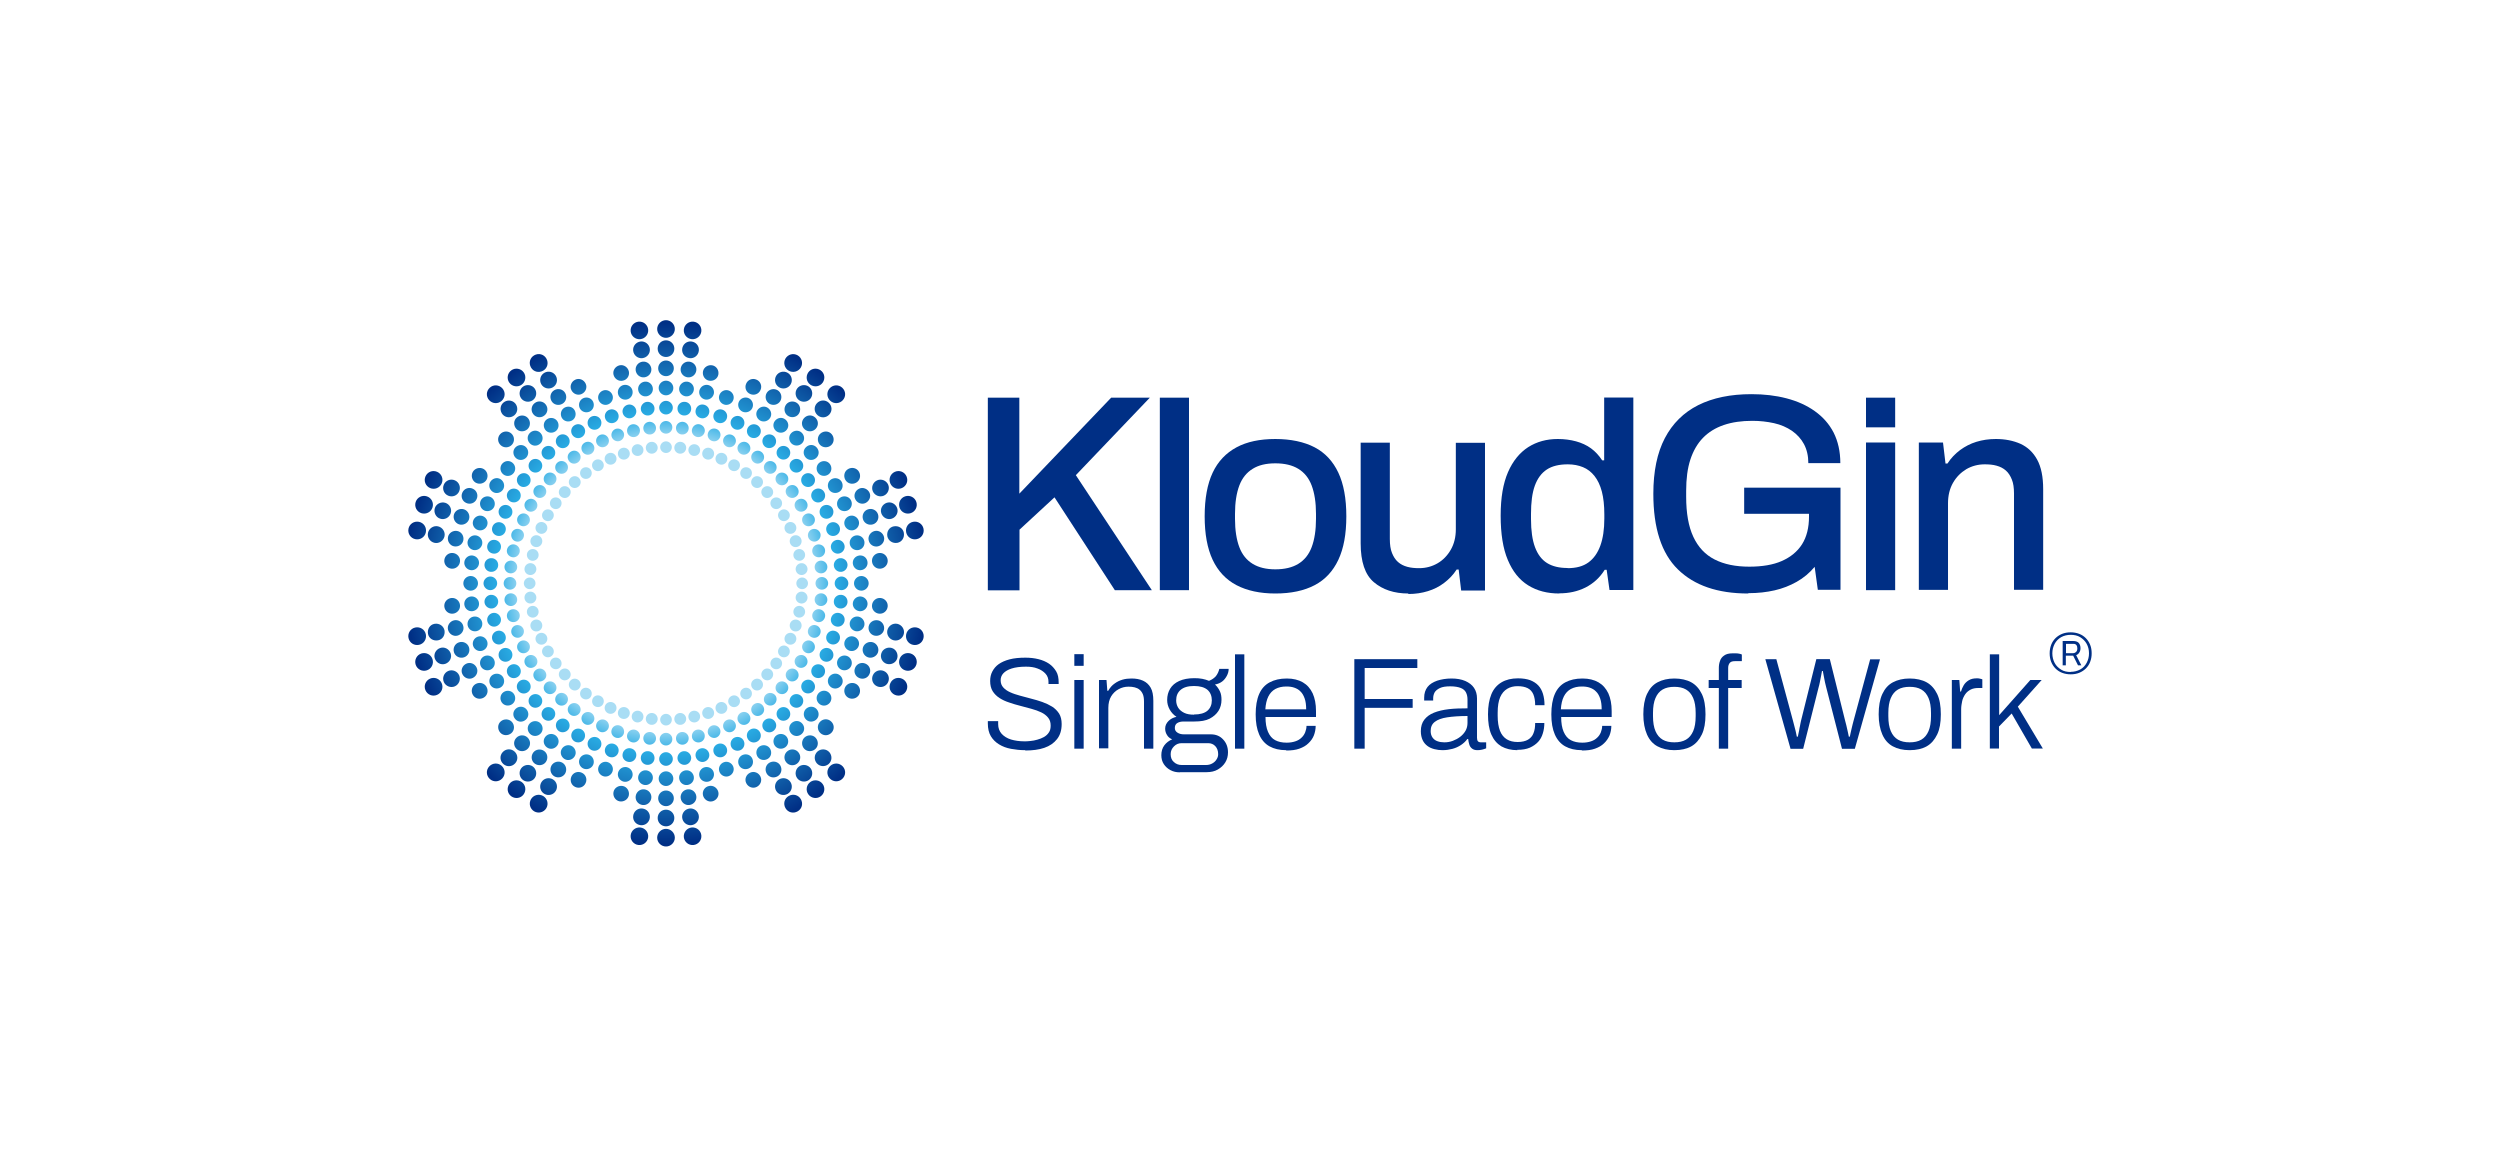 <?xml version="1.0" encoding="UTF-8"?>
<svg id="Layer_1" data-name="Layer 1" xmlns="http://www.w3.org/2000/svg" xmlns:xlink="http://www.w3.org/1999/xlink" viewBox="0 0 150 70">
<defs>
    <style>
      .cls-1 {
        fill: url(#radial-gradient);
      }

      .cls-2 {
        fill: #002f85;
      }
    </style>
    <radialGradient id="radial-gradient" cx="39.96" cy="-146.24" fx="39.96" fy="-146.24" r="15.63" gradientTransform="translate(0 181.24)" gradientUnits="userSpaceOnUse">
      <stop offset=".55" stop-color="#a9ddf4"/>
      <stop offset=".65" stop-color="#29abe3"/>
      <stop offset="1" stop-color="#002f85"/>
    </radialGradient>
  </defs>
  <path class="cls-1" d="M40.31,43.18c0,.2-.16.35-.35.35s-.35-.16-.35-.35.16-.35.35-.35.35.16.35.35ZM39.96,43.97c-.21,0-.38.17-.38.38s.17.38.38.38.38-.17.38-.38-.17-.38-.38-.38ZM39.96,45.13c-.23,0-.41.19-.41.41s.19.41.41.41.41-.19.41-.41-.19-.41-.41-.41ZM39.96,46.28c-.24,0-.44.2-.44.44s.2.44.44.44.44-.2.44-.44-.2-.44-.44-.44ZM39.96,47.43c-.26,0-.47.21-.47.47s.21.47.47.47.47-.21.47-.47-.21-.47-.47-.47ZM39.96,48.58c-.28,0-.5.22-.5.5s.22.5.5.5.5-.22.5-.5-.22-.5-.5-.5ZM39.96,49.73c-.29,0-.53.24-.53.53s.24.53.53.53.53-.24.53-.53-.24-.53-.53-.53ZM39.14,42.78c-.19-.02-.37.12-.39.32-.02.19.12.37.32.39.19.02.37-.12.39-.32.02-.19-.12-.37-.32-.39ZM39.02,43.92c-.21-.02-.4.13-.42.34-.02.21.13.4.34.42s.4-.13.42-.34c.02-.21-.13-.4-.34-.42ZM38.9,45.07c-.23-.02-.43.14-.45.37-.02.23.14.43.37.45s.43-.14.45-.37c.02-.23-.14-.43-.37-.45ZM38.78,46.22c-.24-.03-.46.15-.49.39s.15.46.39.49.46-.15.49-.39c.03-.24-.15-.46-.39-.49ZM38.66,47.36c-.26-.03-.49.16-.52.42-.03.26.16.49.42.52.26.03.49-.16.52-.42.03-.26-.16-.49-.42-.52ZM38.54,48.51c-.28-.03-.52.17-.55.45-.03.28.17.52.45.55s.52-.17.55-.45c.03-.28-.17-.52-.45-.55ZM38.42,49.65c-.29-.03-.55.18-.58.47s.18.55.47.58.55-.18.58-.47-.18-.55-.47-.58ZM38.33,42.65c-.19-.04-.38.08-.42.27s.08.38.27.42c.19.04.38-.08.42-.27.04-.19-.08-.38-.27-.42ZM38.09,43.78c-.21-.04-.41.09-.46.3s.09.41.3.46.41-.09.46-.3-.09-.41-.3-.46ZM37.85,44.9c-.22-.05-.44.09-.49.32s.09.44.32.49.44-.09.49-.32-.09-.44-.32-.49ZM37.61,46.03c-.24-.05-.47.1-.53.34-.05.24.1.47.34.53.24.05.47-.1.53-.34.05-.24-.1-.47-.34-.53ZM37.37,47.16c-.26-.05-.51.11-.56.36s.11.51.36.56.51-.11.56-.36-.11-.51-.36-.56ZM37.54,42.44c-.19-.06-.39.04-.45.23-.06.19.04.39.23.45.19.06.39-.04.45-.23s-.04-.39-.23-.45ZM37.18,43.53c-.2-.07-.42.05-.48.25-.07.2.05.42.25.48.2.07.42-.05.48-.25s-.05-.42-.25-.48ZM36.83,44.63c-.22-.07-.45.05-.52.27s.05.45.27.52.45-.05.52-.27-.05-.45-.27-.52ZM36.47,45.73c-.23-.08-.48.05-.56.28s.05.48.28.56.48-.05.56-.28-.05-.48-.28-.56ZM36.78,42.15c-.18-.08-.39,0-.47.18s0,.39.18.47.39,0,.47-.18,0-.39-.18-.47ZM36.31,43.2c-.19-.09-.42,0-.51.19-.09.19,0,.42.19.51.19.09.42,0,.51-.19s0-.42-.19-.51ZM35.84,44.25c-.21-.09-.45,0-.55.21-.09.21,0,.45.21.55.21.09.45,0,.55-.21.09-.21,0-.45-.21-.55ZM35.37,45.3c-.22-.1-.49,0-.59.22-.1.22,0,.49.22.59.22.1.49,0,.59-.22.1-.22,0-.49-.22-.59ZM34.9,46.36c-.24-.11-.52,0-.62.24s0,.52.24.62c.24.11.52,0,.62-.24.11-.24,0-.52-.24-.62ZM36.05,41.77c-.17-.1-.39-.04-.48.13s-.04.39.13.48.39.04.48-.13c.1-.17.04-.39-.13-.48ZM35.47,42.77c-.18-.11-.42-.04-.53.14-.11.18-.04.42.14.53.18.11.42.04.53-.14s.04-.42-.14-.53ZM34.9,43.77c-.2-.11-.45-.05-.57.15-.11.2-.05.45.15.57.2.11.45.05.57-.15.11-.2.05-.45-.15-.57ZM34.32,44.77c-.21-.12-.48-.05-.61.16s-.05.48.16.61.48.05.61-.16.05-.48-.16-.61ZM33.74,45.76c-.23-.13-.52-.05-.65.17-.13.23-.05.52.17.65.23.13.52.05.65-.17.13-.23.05-.52-.17-.65ZM33.17,46.76c-.24-.14-.55-.06-.69.18-.14.24-.06.55.18.69s.55.06.69-.18.06-.55-.18-.69ZM32.59,47.76c-.26-.15-.58-.06-.73.19-.15.26-.06.58.19.73.26.15.58.06.73-.19.15-.26.06-.58-.19-.73ZM35.36,41.33c-.16-.11-.38-.08-.49.08s-.08.38.08.49c.16.11.38.08.49-.08s.08-.38-.08-.49ZM34.68,42.26c-.17-.13-.41-.09-.54.08s-.09.41.08.54.41.09.54-.08.09-.41-.08-.54ZM34.01,43.19c-.18-.13-.44-.09-.58.09-.13.18-.09.44.09.58.18.13.44.09.58-.09.13-.18.09-.44-.09-.58ZM33.33,44.12c-.2-.14-.47-.1-.62.1s-.1.47.1.62.47.1.62-.1.1-.47-.1-.62ZM32.65,45.06c-.21-.15-.51-.11-.66.1-.15.21-.11.51.1.66s.51.11.66-.1c.15-.21.11-.51-.1-.66ZM31.97,45.99c-.22-.16-.54-.11-.7.11s-.11.54.11.7.54.11.7-.11.11-.54-.11-.7ZM31.3,46.92c-.24-.17-.57-.12-.74.12s-.12.57.12.74.57.12.74-.12c.17-.24.12-.57-.12-.74h0ZM34.72,40.81c-.15-.13-.37-.12-.5.03-.13.15-.12.37.03.5.15.13.37.12.5-.03.13-.15.12-.37-.03-.5ZM33.95,41.67c-.16-.14-.4-.13-.54.03-.14.16-.13.4.03.54s.4.13.54-.03c.14-.16.13-.4-.03-.54h0ZM33.18,42.53c-.17-.15-.43-.14-.58.03s-.14.43.03.58.43.14.58-.03.14-.43-.03-.58ZM32.41,43.38c-.18-.16-.46-.15-.63.03s-.15.46.03.63.46.15.63-.03.15-.46-.03-.63ZM31.64,44.24c-.19-.17-.49-.16-.67.04s-.16.49.04.67c.19.17.49.16.67-.04s.16-.49-.04-.67ZM30.87,45.09c-.21-.19-.52-.17-.71.04s-.17.52.04.71.52.17.71-.04c.19-.21.17-.52-.04-.71ZM30.1,45.95c-.22-.2-.55-.18-.75.04s-.18.55.04.75.55.18.75-.04.18-.55-.04-.75ZM34.15,40.23c-.13-.15-.35-.16-.5-.03s-.16.35-.03.5.35.16.5.03c.15-.13.16-.35.03-.5ZM33.29,41.01c-.14-.16-.39-.17-.54-.03-.16.14-.17.39-.03.54.14.16.39.17.54.03.16-.14.17-.39.03-.54ZM32.43,41.78c-.15-.17-.41-.18-.58-.03-.17.15-.18.41-.03.58.15.17.41.18.58.03.17-.15.18-.41.03-.58ZM31.58,42.55c-.16-.18-.44-.2-.63-.03s-.2.44-.03.63.44.2.63.03.2-.44.03-.63ZM30.72,43.32c-.17-.19-.47-.21-.67-.04s-.21.47-.04.67.47.21.67.04.21-.47.04-.67ZM33.63,39.6c-.11-.16-.34-.19-.49-.08s-.19.34-.08.49.34.19.49.08c.16-.11.19-.34.08-.49ZM32.7,40.27c-.13-.17-.36-.21-.54-.08s-.21.36-.08.54.36.21.54.08.21-.36.08-.54ZM31.76,40.95c-.13-.18-.39-.23-.58-.09-.18.13-.23.39-.09.58.13.18.39.23.58.09.18-.13.23-.39.09-.58ZM30.83,41.63c-.14-.2-.42-.24-.62-.1-.2.14-.24.42-.1.62.14.2.42.24.62.1.2-.14.24-.42.1-.62h0ZM33.18,38.91c-.1-.17-.31-.23-.48-.13-.17.1-.23.31-.13.48.1.17.31.23.48.13.17-.1.23-.31.13-.48ZM32.19,39.49c-.11-.18-.34-.25-.53-.14s-.25.34-.14.53.34.25.53.14.25-.34.14-.53ZM31.19,40.06c-.11-.2-.37-.27-.57-.15-.2.11-.27.37-.15.57.11.2.37.27.57.15.2-.11.27-.37.15-.57ZM30.19,40.64c-.12-.21-.39-.28-.61-.16-.21.12-.28.39-.16.61.12.21.39.28.61.16.21-.12.28-.39.16-.61ZM29.19,41.21c-.13-.23-.42-.3-.65-.17-.23.13-.3.42-.17.65.13.23.42.3.65.17.23-.13.3-.42.17-.65h0ZM32.81,38.18c-.08-.18-.29-.26-.47-.18s-.26.29-.18.47c.08.18.29.26.47.18s.26-.29.18-.47ZM31.76,38.65c-.09-.19-.31-.28-.51-.19-.19.09-.28.31-.19.51.09.19.31.28.51.19.19-.09.28-.31.19-.51ZM30.71,39.12c-.09-.21-.34-.3-.55-.21-.21.09-.3.34-.21.55s.34.3.55.21.3-.34.21-.55ZM29.65,39.59c-.1-.22-.36-.32-.59-.22-.22.1-.32.36-.22.59.1.22.36.32.59.22.22-.1.32-.36.22-.59ZM28.6,40.06c-.11-.24-.39-.35-.62-.24-.24.11-.35.39-.24.62.11.24.39.35.62.24.24-.11.35-.39.24-.62ZM27.55,40.52c-.11-.25-.41-.37-.66-.26-.25.11-.37.41-.26.66.11.25.41.37.66.26.25-.11.37-.41.26-.66ZM26.5,40.99c-.12-.27-.43-.39-.7-.27-.27.12-.39.43-.27.7s.43.39.7.27c.27-.12.39-.43.27-.7h0ZM32.52,37.42c-.06-.19-.26-.29-.45-.23s-.29.26-.23.45.26.29.45.23.29-.26.23-.45ZM31.42,37.77c-.07-.2-.28-.31-.48-.25s-.31.28-.25.48c.07.2.28.31.48.25.2-.07.31-.28.25-.48ZM30.33,38.13c-.07-.22-.3-.34-.52-.27s-.34.3-.27.52.3.34.52.27.34-.3.27-.52ZM29.23,38.48c-.08-.23-.33-.36-.56-.28s-.36.33-.28.56.33.36.56.28.36-.33.28-.56ZM28.14,38.84c-.08-.25-.35-.38-.6-.3s-.38.35-.3.6.35.38.6.3.38-.35.3-.6ZM27.04,39.2c-.09-.26-.37-.41-.63-.32s-.41.37-.32.63.37.41.63.32c.26-.09.41-.37.32-.63ZM25.95,39.55c-.09-.28-.39-.43-.67-.34-.28.09-.43.39-.34.67.09.28.39.43.67.34s.43-.39.34-.67ZM32.31,36.63c-.04-.19-.23-.31-.42-.27s-.31.23-.27.42.23.31.42.27.31-.23.27-.42ZM31.18,36.86c-.04-.21-.25-.34-.46-.3s-.34.25-.3.46.25.34.46.3.34-.25.3-.46ZM30.05,37.1c-.05-.22-.27-.37-.49-.32s-.37.27-.32.49.27.37.49.32c.22-.05.37-.27.32-.49ZM28.93,37.34c-.05-.24-.29-.39-.53-.34-.24.05-.39.29-.34.53.05.24.29.39.53.34.24-.05.39-.29.34-.53ZM27.8,37.58c-.05-.26-.31-.42-.56-.36s-.42.31-.36.56.31.42.56.36.42-.31.36-.56ZM26.67,37.82c-.06-.27-.32-.44-.6-.39s-.44.32-.39.6.32.44.6.39.44-.32.39-.6ZM25.55,38.06c-.06-.29-.34-.47-.63-.41s-.47.34-.41.63.34.47.63.41c.29-.06.47-.34.41-.63ZM32.18,35.82c-.02-.19-.19-.34-.39-.32s-.34.19-.32.39c.02.19.19.34.39.32.19-.02.34-.19.32-.39ZM31.03,35.94c-.02-.21-.21-.36-.42-.34-.21.02-.36.21-.34.42.02.21.21.36.42.34.21-.02.36-.21.34-.42ZM29.89,36.06c-.02-.23-.23-.39-.45-.37s-.39.23-.37.45.23.39.45.37.39-.23.37-.45ZM28.74,36.18c-.03-.24-.24-.42-.49-.39-.24.03-.42.24-.39.49.03.24.24.42.49.39.24-.03.42-.24.39-.49ZM27.6,36.3c-.03-.26-.26-.45-.52-.42s-.45.26-.42.52.26.45.52.42.45-.26.42-.52ZM32.13,35c0-.2-.16-.35-.35-.35s-.35.16-.35.35.16.35.35.35.35-.16.35-.35ZM30.98,35c0-.21-.17-.38-.38-.38s-.38.17-.38.38.17.38.38.38.38-.17.38-.38ZM29.83,35c0-.23-.19-.41-.41-.41s-.41.19-.41.41.19.41.41.41.41-.19.41-.41ZM28.68,35c0-.24-.2-.44-.44-.44s-.44.2-.44.44.2.44.44.44.44-.2.44-.44ZM32.18,34.18c.02-.19-.12-.37-.32-.39-.19-.02-.37.12-.39.32s.12.37.32.39c.19.02.37-.12.39-.32ZM31.03,34.06c.02-.21-.13-.4-.34-.42-.21-.02-.4.13-.42.34-.02.21.13.4.34.42.21.02.4-.13.42-.34ZM29.89,33.94c.02-.23-.14-.43-.37-.45-.23-.02-.43.14-.45.37-.02.23.14.43.37.45.23.02.43-.14.45-.37ZM28.74,33.82c.03-.24-.15-.46-.39-.49-.24-.03-.46.15-.49.39-.03.24.15.46.39.49.24.03.46-.15.49-.39ZM27.6,33.7c.03-.26-.16-.49-.42-.52s-.49.16-.52.42c-.03.26.16.49.42.52.26.03.49-.16.52-.42ZM32.31,33.37c.04-.19-.08-.38-.27-.42-.19-.04-.38.08-.42.27-.04.19.08.38.27.42s.38-.08.42-.27ZM31.18,33.13c.04-.21-.09-.41-.3-.46s-.41.09-.46.3.09.41.3.46.41-.09.46-.3ZM30.05,32.89c.05-.22-.09-.44-.32-.49s-.44.09-.49.32.09.44.32.49.44-.09.49-.32ZM28.93,32.66c.05-.24-.1-.47-.34-.53-.24-.05-.47.1-.53.34-.05.24.1.47.34.53.24.05.47-.1.53-.34ZM27.8,32.42c.05-.26-.11-.51-.36-.56s-.51.11-.56.36.11.51.36.56c.26.05.51-.11.56-.36ZM26.67,32.18c.06-.27-.12-.54-.39-.6-.27-.06-.54.12-.6.39-.06.27.12.54.39.6.27.06.54-.12.6-.39ZM25.55,31.94c.06-.29-.12-.57-.41-.63-.29-.06-.57.12-.63.41-.06.29.12.57.41.63.29.06.57-.12.63-.41ZM32.52,32.58c.06-.19-.04-.39-.23-.45-.19-.06-.39.04-.45.23-.06.19.04.39.23.45.19.06.39-.04.45-.23ZM31.42,32.23c.07-.2-.05-.42-.25-.48-.2-.07-.42.05-.48.25s.05.42.25.48c.2.07.42-.05.48-.25ZM30.33,31.87c.07-.22-.05-.45-.27-.52s-.45.05-.52.27.05.45.27.52.45-.05.52-.27ZM29.23,31.52c.08-.23-.05-.48-.28-.56s-.48.05-.56.28.05.48.28.56c.23.08.48-.05.56-.28ZM28.14,31.16c.08-.25-.06-.52-.3-.6-.25-.08-.52.06-.6.3-.08.25.06.52.3.6.25.08.52-.06.6-.3ZM27.04,30.8c.09-.26-.06-.55-.32-.63s-.55.06-.63.32.06.55.32.63c.26.09.55-.06.63-.32ZM25.95,30.45c.09-.28-.06-.58-.34-.67-.28-.09-.58.06-.67.34-.09.28.06.58.34.67.28.09.58-.06.67-.34ZM32.81,31.82c.08-.18,0-.39-.18-.47s-.39,0-.47.18,0,.39.18.47.39,0,.47-.18ZM31.76,31.35c.09-.19,0-.42-.19-.51-.19-.09-.42,0-.51.19s0,.42.19.51c.19.09.42,0,.51-.19ZM30.71,30.88c.09-.21,0-.45-.21-.55-.21-.09-.45,0-.55.21-.09.21,0,.45.21.55.21.09.45,0,.55-.21ZM29.65,30.41c.1-.22,0-.49-.22-.59-.22-.1-.49,0-.59.22-.1.22,0,.49.22.59.22.1.49,0,.59-.22ZM28.6,29.94c.11-.24,0-.52-.24-.62-.24-.11-.52,0-.62.24-.11.24,0,.52.24.62.24.11.52,0,.62-.24ZM27.55,29.48c.11-.25,0-.55-.26-.66-.25-.11-.55,0-.66.26-.11.25,0,.55.26.66.25.11.55,0,.66-.26ZM26.5,29.01c.12-.27,0-.58-.27-.7s-.58,0-.7.27c-.12.27,0,.58.27.7.27.12.58,0,.7-.27ZM33.18,31.09c.1-.17.04-.39-.13-.48-.17-.1-.39-.04-.48.13-.1.17-.04.39.13.48.17.1.39.04.48-.13ZM32.19,30.51c.11-.18.04-.42-.14-.53s-.42-.04-.53.14c-.11.18-.04.42.14.53.18.11.42.04.53-.14ZM31.19,29.94c.11-.2.05-.45-.15-.57-.2-.11-.45-.05-.57.15s-.05.45.15.57c.2.11.45.05.57-.15ZM30.19,29.36c.12-.21.05-.48-.16-.61s-.48-.05-.61.16-.05.48.16.61.48.05.61-.16ZM29.19,28.79c.13-.23.05-.52-.17-.65-.23-.13-.52-.05-.65.17-.13.23-.05.52.17.65.23.13.52.05.65-.17ZM33.63,30.4c.11-.16.08-.38-.08-.49-.16-.11-.38-.08-.49.08-.11.16-.08.38.08.49.16.11.38.08.49-.08ZM32.7,29.72c.13-.17.09-.41-.08-.54s-.41-.09-.54.08-.09.41.08.54.41.09.54-.08ZM31.76,29.05c.13-.18.09-.44-.09-.58s-.44-.09-.58.09c-.13.18-.09.44.09.58s.44.09.58-.09ZM30.83,28.37c.14-.2.1-.47-.1-.62s-.47-.1-.62.1c-.14.2-.1.47.1.62s.47.1.62-.1ZM34.15,29.76c.13-.15.12-.37-.03-.5s-.37-.12-.5.03-.12.37.03.5.37.12.5-.03ZM33.29,28.99c.14-.16.13-.4-.03-.54s-.4-.13-.54.03c-.14.16-.13.4.03.54.16.14.4.13.54-.03ZM32.43,28.22c.15-.17.14-.43-.03-.58s-.43-.14-.58.03c-.15.17-.14.43.03.58s.43.14.58-.03ZM31.58,27.45c.16-.18.15-.46-.03-.63s-.46-.15-.63.03-.15.46.03.63.46.15.63-.03ZM30.72,26.68c.17-.19.16-.49-.04-.67-.19-.17-.49-.16-.67.04s-.16.49.04.67c.19.17.49.16.67-.04ZM34.72,29.19c.15-.13.16-.35.03-.5s-.35-.16-.5-.03-.16.35-.03.5c.13.15.35.16.5.03ZM33.95,28.33c.16-.14.17-.39.03-.54-.14-.16-.39-.17-.54-.03-.16.14-.17.39-.03.54.14.16.39.17.54.03ZM33.18,27.47c.17-.15.18-.41.03-.58-.15-.17-.41-.18-.58-.03-.17.15-.18.41-.03.58.15.17.41.18.58.03ZM32.41,26.62c.18-.16.2-.44.03-.63s-.44-.2-.63-.03-.2.44-.03.63.44.2.63.03ZM31.64,25.76c.19-.17.21-.47.04-.67s-.47-.21-.67-.04-.21.47-.04.67.47.21.67.04ZM30.87,24.91c.21-.19.22-.5.04-.71-.19-.21-.5-.22-.71-.04s-.22.5-.04.71c.19.21.5.22.71.04h0ZM30.1,24.05c.22-.2.24-.53.04-.75-.2-.22-.53-.24-.75-.04-.22.2-.24.53-.04.75.2.22.53.24.75.04ZM35.36,28.67c.16-.11.19-.34.08-.49-.11-.16-.34-.19-.49-.08-.16.11-.19.34-.08.49.11.16.34.19.49.08ZM34.68,27.74c.17-.13.21-.36.08-.54s-.36-.21-.54-.08-.21.36-.08.54.36.21.54.08ZM34.01,26.81c.18-.13.23-.39.09-.58-.13-.18-.39-.23-.58-.09-.18.13-.23.39-.09.58.13.18.39.23.58.09ZM33.33,25.88c.2-.14.24-.42.1-.62-.14-.2-.42-.24-.62-.1-.2.14-.24.42-.1.62.14.2.42.24.62.1ZM32.65,24.94c.21-.15.26-.45.1-.66-.15-.21-.45-.26-.66-.1-.21.15-.26.45-.1.66.15.21.45.26.66.1ZM31.97,24.01c.22-.16.27-.48.11-.7s-.48-.27-.7-.11c-.22.16-.27.48-.11.7s.48.27.7.11ZM31.3,23.08c.24-.17.29-.51.12-.74-.17-.24-.51-.29-.74-.12-.24.17-.29.51-.12.74.17.24.51.29.74.12ZM36.05,28.22c.17-.1.23-.31.13-.48-.1-.17-.31-.23-.48-.13-.17.1-.23.31-.13.48.1.17.31.23.48.13ZM35.47,27.23c.18-.11.25-.34.14-.53s-.34-.25-.53-.14-.25.34-.14.53.34.25.53.14ZM34.9,26.23c.2-.11.27-.37.15-.57s-.37-.27-.57-.15c-.2.11-.27.37-.15.57s.37.27.57.15ZM34.32,25.23c.21-.12.28-.39.16-.61s-.39-.28-.61-.16c-.21.12-.28.39-.16.61.12.21.39.28.61.16ZM33.74,24.23c.23-.13.3-.42.17-.65-.13-.23-.42-.3-.65-.17-.23.13-.3.42-.17.65.13.23.42.3.65.17ZM33.17,23.24c.24-.14.32-.45.18-.69-.14-.24-.45-.32-.69-.18-.24.14-.32.45-.18.69.14.24.45.32.69.18ZM32.59,22.24c.26-.15.34-.47.19-.73s-.47-.34-.73-.19c-.26.15-.34.47-.19.73.15.26.47.34.73.19ZM36.78,27.85c.18-.08.26-.29.18-.47-.08-.18-.29-.26-.47-.18-.18.08-.26.29-.18.47.08.18.29.26.47.18ZM36.31,26.8c.19-.09.28-.31.19-.51-.09-.19-.31-.28-.51-.19-.19.09-.28.31-.19.51.09.19.31.28.51.19ZM35.84,25.75c.21-.09.3-.34.21-.55s-.34-.3-.55-.21c-.21.09-.3.34-.21.55.09.21.34.3.55.21ZM35.37,24.7c.22-.1.32-.36.22-.59-.1-.22-.36-.32-.59-.22-.22.1-.32.36-.22.59.1.22.36.32.59.22ZM34.9,23.64c.24-.11.35-.39.24-.62-.11-.24-.39-.35-.62-.24-.24.11-.35.39-.24.62.11.24.39.35.62.24ZM37.54,27.56c.19-.06.29-.26.23-.45s-.26-.29-.45-.23-.29.26-.23.45.26.29.45.23ZM37.18,26.46c.2-.07.31-.28.25-.48-.07-.2-.28-.31-.48-.25-.2.07-.31.28-.25.48.07.2.28.31.48.25ZM36.83,25.37c.22-.07.34-.3.27-.52-.07-.22-.3-.34-.52-.27s-.34.3-.27.52c.07.22.3.34.52.27ZM36.47,24.27c.23-.08.36-.33.28-.56s-.33-.36-.56-.28-.36.33-.28.56.33.36.56.28ZM38.33,27.35c.19-.04.31-.23.27-.42s-.23-.31-.42-.27c-.19.04-.31.23-.27.42.04.19.23.31.42.27ZM38.09,26.22c.21-.04.34-.25.3-.46s-.25-.34-.46-.3-.34.25-.3.46.25.34.46.3ZM37.85,25.09c.22-.05.37-.27.32-.49-.05-.22-.27-.37-.49-.32s-.37.27-.32.49c.05.22.27.37.49.32ZM37.61,23.97c.24-.05.39-.29.34-.53-.05-.24-.29-.39-.53-.34-.24.05-.39.29-.34.53.05.24.29.39.53.34ZM37.37,22.84c.26-.05.42-.31.36-.56s-.31-.42-.56-.36-.42.31-.36.56.31.42.56.36ZM39.14,27.22c.19-.02.34-.19.32-.39-.02-.19-.19-.34-.39-.32-.19.02-.34.19-.32.39.02.19.19.34.39.32ZM39.02,26.07c.21-.02.36-.21.34-.42s-.21-.36-.42-.34c-.21.02-.36.21-.34.42.02.21.21.36.42.34h0ZM38.9,24.93c.23-.02.39-.23.37-.45s-.23-.39-.45-.37-.39.23-.37.45.23.39.45.37ZM38.78,23.78c.24-.03.42-.24.39-.49-.03-.24-.24-.42-.49-.39-.24.03-.42.24-.39.49.03.24.24.42.49.39ZM38.66,22.64c.26-.03.45-.26.42-.52s-.26-.45-.52-.42-.45.26-.42.52c.03.26.26.45.52.42ZM38.54,21.49c.28-.03.48-.28.45-.55-.03-.28-.28-.48-.55-.45-.28.03-.48.28-.45.55.03.28.28.48.55.45ZM38.42,20.35c.29-.03.5-.29.47-.58s-.29-.5-.58-.47-.5.29-.47.58c.03.29.29.5.58.47ZM39.96,27.18c.2,0,.35-.16.35-.35s-.16-.35-.35-.35-.35.16-.35.35.16.35.35.35ZM39.96,26.02c.21,0,.38-.17.38-.38s-.17-.38-.38-.38-.38.17-.38.38.17.38.38.38ZM39.96,24.87c.23,0,.41-.19.41-.41s-.19-.41-.41-.41-.41.19-.41.41.19.41.41.41ZM39.96,23.72c.24,0,.44-.2.44-.44s-.2-.44-.44-.44-.44.2-.44.44.2.44.44.44ZM39.96,22.57c.26,0,.47-.21.47-.47s-.21-.47-.47-.47-.47.21-.47.47.21.47.47.47ZM39.96,21.42c.28,0,.5-.22.5-.5s-.22-.5-.5-.5-.5.22-.5.5.22.5.5.5ZM39.96,20.27c.29,0,.53-.24.53-.53s-.24-.53-.53-.53-.53.24-.53.53.24.53.53.53ZM40.78,27.22c.19.02.37-.12.39-.32.02-.19-.12-.37-.32-.39-.19-.02-.37.12-.39.32-.02.19.12.37.32.39ZM40.9,26.07c.21.02.4-.13.42-.34.02-.21-.13-.4-.34-.42-.21-.02-.4.13-.42.34-.02.21.13.4.34.42ZM41.02,24.93c.23.02.43-.14.45-.37s-.14-.43-.37-.45-.43.14-.45.37.14.43.37.45h0ZM41.14,23.78c.24.03.46-.15.49-.39.03-.24-.15-.46-.39-.49-.24-.03-.46.15-.49.39s.15.46.39.49ZM41.26,22.64c.26.03.49-.16.52-.42.03-.26-.16-.49-.42-.52s-.49.16-.52.42c-.03.26.16.49.42.52ZM41.38,21.49c.28.03.52-.17.55-.45.03-.28-.17-.52-.45-.55-.28-.03-.52.17-.55.45-.03.28.17.52.45.55ZM41.5,20.35c.29.03.55-.18.58-.47s-.18-.55-.47-.58-.55.18-.58.47.18.55.47.58ZM41.58,27.35c.19.04.38-.08.42-.27s-.08-.38-.27-.42c-.19-.04-.38.08-.42.27-.04.19.08.38.27.42ZM41.82,26.22c.21.04.41-.09.46-.3s-.09-.41-.3-.46-.41.09-.46.3.09.41.3.46ZM42.06,25.09c.22.05.44-.09.49-.32s-.09-.44-.32-.49-.44.09-.49.32.09.44.32.49ZM42.3,23.97c.24.05.47-.1.53-.34.05-.24-.1-.47-.34-.53-.24-.05-.47.1-.53.34-.05.24.1.47.34.53ZM42.54,22.84c.26.05.51-.11.56-.36.05-.26-.11-.51-.36-.56s-.51.11-.56.36c-.05.26.11.51.36.56ZM42.38,27.56c.19.06.39-.04.45-.23.06-.19-.04-.39-.23-.45-.19-.06-.39.04-.45.23-.06.19.04.39.23.45ZM42.73,26.46c.2.07.42-.05.48-.25.07-.2-.05-.42-.25-.48-.2-.07-.42.05-.48.25-.07.2.05.42.25.48ZM43.09,25.37c.22.07.45-.05.52-.27s-.05-.45-.27-.52-.45.05-.52.27.05.45.27.52ZM43.44,24.27c.23.08.48-.05.56-.28.08-.23-.05-.48-.28-.56s-.48.05-.56.28c-.08.23.05.48.28.56ZM43.14,27.85c.18.08.39,0,.47-.18s0-.39-.18-.47-.39,0-.47.18,0,.39.18.47ZM43.61,26.8c.19.09.42,0,.51-.19.09-.19,0-.42-.19-.51-.19-.09-.42,0-.51.19-.09.19,0,.42.19.51ZM44.08,25.75c.21.09.45,0,.55-.21.09-.21,0-.45-.21-.55-.21-.09-.45,0-.55.21-.09.21,0,.45.21.55ZM44.55,24.7c.22.1.49,0,.59-.22.1-.22,0-.49-.22-.59-.22-.1-.49,0-.59.22-.1.22,0,.49.22.59ZM45.01,23.64c.24.11.52,0,.62-.24.11-.24,0-.52-.24-.62-.24-.11-.52,0-.62.24-.11.24,0,.52.24.62ZM43.87,28.22c.17.1.39.04.48-.13.1-.17.04-.39-.13-.48-.17-.1-.39-.04-.48.13-.1.17-.04.39.13.48ZM44.44,27.23c.18.11.42.04.53-.14.11-.18.04-.42-.14-.53-.18-.11-.42-.04-.53.14-.11.18-.04.42.14.53ZM45.02,26.23c.2.11.45.05.57-.15s.05-.45-.15-.57c-.2-.11-.45-.05-.57.15-.11.2-.05.45.15.57ZM45.6,25.23c.21.12.48.05.61-.16s.05-.48-.16-.61-.48-.05-.61.16-.05.48.16.61ZM46.17,24.23c.23.13.52.05.65-.17.13-.23.05-.52-.17-.65-.23-.13-.52-.05-.65.17-.13.23-.05.52.17.65ZM46.75,23.24c.24.14.55.06.69-.18.14-.24.06-.55-.18-.69-.24-.14-.55-.06-.69.18-.14.24-.06.55.18.69h0ZM47.32,22.24c.26.15.58.06.73-.19.15-.26.06-.58-.19-.73-.26-.15-.58-.06-.73.19-.15.26-.06.58.19.73ZM44.56,28.67c.16.11.38.08.49-.08.11-.16.08-.38-.08-.49-.16-.11-.38-.08-.49.08-.11.16-.08.38.08.49ZM45.23,27.74c.17.13.41.09.54-.08s.09-.41-.08-.54-.41-.09-.54.08c-.13.17-.09.41.08.54ZM45.91,26.81c.18.13.44.09.58-.09.13-.18.09-.44-.09-.58-.18-.13-.44-.09-.58.09-.13.18-.09.44.09.58ZM46.59,25.88c.2.14.47.1.62-.1s.1-.47-.1-.62-.47-.1-.62.1-.1.47.1.62ZM47.26,24.94c.21.15.51.11.66-.1.15-.21.11-.51-.1-.66-.21-.15-.51-.11-.66.1-.15.21-.11.51.1.66ZM47.94,24.01c.22.16.54.11.7-.11s.11-.54-.11-.7-.54-.11-.7.11-.11.54.11.7ZM48.62,23.08c.24.17.57.12.74-.12.17-.24.12-.57-.12-.74s-.57-.12-.74.12c-.17.24-.12.57.12.74ZM45.19,29.19c.15.13.37.12.5-.03.13-.15.12-.37-.03-.5-.15-.13-.37-.12-.5.03-.13.15-.12.37.03.5ZM45.96,28.33c.16.14.4.13.54-.03.14-.16.13-.4-.03-.54-.16-.14-.4-.13-.54.03-.14.16-.13.4.03.54ZM46.73,27.47c.17.15.43.14.58-.03.15-.17.14-.43-.03-.58s-.43-.14-.58.03-.14.43.03.58ZM47.5,26.62c.18.16.46.15.63-.03s.15-.46-.03-.63-.46-.15-.63.03-.15.46.03.63ZM48.28,25.76c.19.17.49.16.67-.04s.16-.49-.04-.67-.49-.16-.67.04-.16.49.04.67ZM49.05,24.91c.21.19.52.17.71-.04s.17-.52-.04-.71-.52-.17-.71.04-.17.52.04.71ZM49.82,24.05c.22.2.55.18.75-.04s.18-.55-.04-.75-.55-.18-.75.04c-.2.22-.18.55.04.75ZM45.77,29.76c.13.15.35.16.5.03.15-.13.16-.35.03-.5-.13-.15-.35-.16-.5-.03s-.16.35-.03.5ZM46.63,28.99c.14.16.39.17.54.03.16-.14.17-.39.03-.54s-.39-.17-.54-.03c-.16.14-.17.39-.03.54h0ZM47.48,28.22c.15.17.41.18.58.03.17-.15.18-.41.03-.58-.15-.17-.41-.18-.58-.03-.17.15-.18.41-.03.58ZM48.34,27.45c.16.18.44.2.63.03s.2-.44.03-.63-.44-.2-.63-.03-.2.44-.03.63ZM49.19,26.68c.17.19.47.21.67.04s.21-.47.04-.67-.47-.21-.67-.04-.21.47-.04.67ZM46.29,30.4c.11.16.34.19.49.08.16-.11.19-.34.08-.49-.11-.16-.34-.19-.49-.08-.16.11-.19.34-.08.49ZM47.22,29.72c.13.17.36.21.54.08s.21-.36.08-.54-.36-.21-.54-.08-.21.36-.08.54ZM48.15,29.05c.13.18.39.23.58.09.18-.13.23-.39.09-.58-.13-.18-.39-.23-.58-.09-.18.13-.23.39-.09.58ZM49.08,28.37c.14.2.42.24.62.1.2-.14.24-.42.1-.62-.14-.2-.42-.24-.62-.1-.2.14-.24.42-.1.62ZM46.73,31.09c.1.17.31.23.48.13.17-.1.23-.31.13-.48-.1-.17-.31-.23-.48-.13s-.23.31-.13.48ZM47.73,30.51c.11.18.34.25.53.14s.25-.34.14-.53-.34-.25-.53-.14-.25.34-.14.53ZM48.73,29.94c.11.2.37.27.57.15.2-.11.27-.37.15-.57-.11-.2-.37-.27-.57-.15-.2.11-.27.37-.15.57ZM49.73,29.36c.12.21.39.28.61.16.21-.12.28-.39.16-.61-.12-.21-.39-.28-.61-.16-.21.12-.28.39-.16.61ZM50.72,28.79c.13.23.42.3.65.17.23-.13.3-.42.17-.65-.13-.23-.42-.3-.65-.17-.23.13-.3.42-.17.65ZM47.1,31.82c.08.18.29.26.47.18.18-.08.26-.29.18-.47s-.29-.26-.47-.18-.26.29-.18.47ZM48.16,31.35c.09.19.31.28.51.19.19-.09.28-.31.19-.51-.09-.19-.31-.28-.51-.19-.19.09-.28.31-.19.51ZM49.21,30.88c.09.21.34.3.55.21.21-.09.3-.34.21-.55-.09-.21-.34-.3-.55-.21s-.3.34-.21.55ZM50.26,30.41c.1.22.36.32.59.22.22-.1.32-.36.22-.59-.1-.22-.36-.32-.59-.22-.22.1-.32.36-.22.59ZM51.31,29.94c.11.24.39.35.62.24s.35-.39.24-.62-.39-.35-.62-.24c-.24.11-.35.39-.24.62ZM52.37,29.48c.11.25.41.37.66.26.25-.11.37-.41.26-.66-.11-.25-.41-.37-.66-.26-.25.11-.37.41-.26.66ZM53.42,29.01c.12.27.43.39.7.27.27-.12.39-.43.27-.7-.12-.27-.43-.39-.7-.27-.27.12-.39.43-.27.7ZM47.4,32.58c.06.19.26.29.45.23s.29-.26.23-.45-.26-.29-.45-.23-.29.26-.23.45ZM48.49,32.23c.07.2.28.31.48.25.2-.07.31-.28.25-.48-.07-.2-.28-.31-.48-.25s-.31.28-.25.48ZM49.59,31.87c.07.22.3.34.52.27s.34-.3.27-.52-.3-.34-.52-.27-.34.3-.27.52ZM50.68,31.52c.08.23.33.36.56.28s.36-.33.28-.56-.33-.36-.56-.28-.36.33-.28.56ZM51.78,31.16c.08.25.35.38.6.3s.38-.35.3-.6-.35-.38-.6-.3-.38.35-.3.6ZM52.88,30.8c.09.26.37.41.63.32s.41-.37.32-.63c-.09-.26-.37-.41-.63-.32s-.41.37-.32.63ZM53.97,30.45c.09.28.39.43.67.34.28-.09.43-.39.34-.67-.09-.28-.39-.43-.67-.34s-.43.39-.34.67ZM47.61,33.37c.04.19.23.31.42.27.19-.04.31-.23.27-.42-.04-.19-.23-.31-.42-.27-.19.04-.31.23-.27.42ZM48.74,33.13c.04.21.25.34.46.3.21-.04.34-.25.3-.46s-.25-.34-.46-.3c-.21.04-.34.25-.3.46ZM49.86,32.89c.05.22.27.37.49.32.22-.05.37-.27.32-.49s-.27-.37-.49-.32-.37.27-.32.49ZM50.99,32.66c.05.24.29.39.53.34s.39-.29.34-.53c-.05-.24-.29-.39-.53-.34-.24.05-.39.29-.34.53ZM52.12,32.42c.05.26.31.42.56.36s.42-.31.36-.56-.31-.42-.56-.36-.42.31-.36.56ZM53.24,32.18c.06.27.32.44.6.39s.44-.32.39-.6-.32-.44-.6-.39-.44.32-.39.6ZM54.37,31.94c.06.29.34.47.63.41s.47-.34.41-.63-.34-.47-.63-.41-.47.34-.41.63ZM47.74,34.18c.02.19.19.34.39.32.19-.02.34-.19.32-.39-.02-.19-.19-.34-.39-.32-.19.02-.34.19-.32.39ZM48.88,34.06c.02.21.21.36.42.34.21-.02.36-.21.34-.42-.02-.21-.21-.36-.42-.34-.21.02-.36.21-.34.42ZM50.03,33.94c.02.23.23.39.45.37s.39-.23.37-.45c-.02-.23-.23-.39-.45-.37s-.39.23-.37.45ZM51.17,33.82c.03.24.24.42.49.39.24-.03.42-.24.39-.49s-.24-.42-.49-.39c-.24.03-.42.24-.39.49ZM52.32,33.7c.03.26.26.45.52.42s.45-.26.42-.52-.26-.45-.52-.42-.45.26-.42.52ZM47.78,35c0,.2.16.35.35.35s.35-.16.35-.35-.16-.35-.35-.35-.35.16-.35.35ZM48.93,35c0,.21.17.38.38.38s.38-.17.38-.38-.17-.38-.38-.38-.38.17-.38.38ZM50.08,35c0,.23.19.41.41.41s.41-.19.41-.41-.19-.41-.41-.41-.41.19-.41.41ZM51.24,35c0,.24.2.44.44.44s.44-.2.44-.44-.2-.44-.44-.44-.44.2-.44.44ZM47.74,35.82c-.02.19.12.37.32.39.19.02.37-.12.39-.32.02-.19-.12-.37-.32-.39-.19-.02-.37.12-.39.32ZM48.88,35.94c-.02.21.13.4.34.42s.4-.13.42-.34c.02-.21-.13-.4-.34-.42-.21-.02-.4.13-.42.34ZM50.03,36.06c-.02.23.14.43.37.45s.43-.14.45-.37-.14-.43-.37-.45-.43.14-.45.37ZM51.17,36.18c-.03.24.15.46.39.49.24.03.46-.15.49-.39.03-.24-.15-.46-.39-.49s-.46.15-.49.39ZM52.32,36.3c-.03.26.16.49.42.52s.49-.16.52-.42c.03-.26-.16-.49-.42-.52-.26-.03-.49.16-.52.42ZM47.61,36.63c-.04.19.08.38.27.42s.38-.08.42-.27c.04-.19-.08-.38-.27-.42-.19-.04-.38.08-.42.27ZM48.74,36.86c-.04.21.09.41.3.46s.41-.09.46-.3-.09-.41-.3-.46-.41.09-.46.3ZM49.86,37.1c-.05.22.09.44.32.49s.44-.09.49-.32-.09-.44-.32-.49-.44.09-.49.32ZM50.99,37.34c-.05.24.1.47.34.53.24.05.47-.1.53-.34.05-.24-.1-.47-.34-.53-.24-.05-.47.1-.53.34ZM52.12,37.58c-.05.26.11.51.36.56.26.05.51-.11.56-.36s-.11-.51-.36-.56c-.26-.05-.51.11-.56.36ZM53.24,37.82c-.06.27.12.54.39.6.27.06.54-.12.6-.39.06-.27-.12-.54-.39-.6-.27-.06-.54.12-.6.39ZM54.37,38.06c-.06.29.12.57.41.63.29.06.57-.12.63-.41.06-.29-.12-.57-.41-.63-.29-.06-.57.12-.63.41ZM47.4,37.42c-.06.19.04.39.23.45.19.06.39-.04.45-.23.06-.19-.04-.39-.23-.45-.19-.06-.39.04-.45.23ZM48.49,37.77c-.07.2.05.42.25.48.2.07.42-.05.48-.25.07-.2-.05-.42-.25-.48-.2-.07-.42.05-.48.25ZM49.59,38.13c-.07.22.05.45.27.52s.45-.05.52-.27-.05-.45-.27-.52-.45.05-.52.27ZM50.68,38.48c-.08.23.05.48.28.56.23.08.48-.05.56-.28s-.05-.48-.28-.56c-.23-.08-.48.05-.56.28ZM51.78,38.84c-.08.25.06.52.3.6s.52-.06.6-.3c.08-.25-.06-.52-.3-.6-.25-.08-.52.06-.6.3ZM52.88,39.2c-.09.26.06.55.32.63s.55-.06.63-.32-.06-.55-.32-.63-.55.06-.63.32ZM53.97,39.55c-.09.28.06.58.34.67.28.09.58-.06.67-.34.09-.28-.06-.58-.34-.67-.28-.09-.58.06-.67.34ZM47.1,38.18c-.08.18,0,.39.18.47s.39,0,.47-.18,0-.39-.18-.47-.39,0-.47.18ZM48.16,38.65c-.09.19,0,.42.19.51.19.09.42,0,.51-.19.09-.19,0-.42-.19-.51-.19-.09-.42,0-.51.19ZM49.21,39.12c-.09.21,0,.45.21.55.21.09.45,0,.55-.21.09-.21,0-.45-.21-.55-.21-.09-.45,0-.55.21ZM50.26,39.59c-.1.22,0,.49.22.59s.49,0,.59-.22c.1-.22,0-.49-.22-.59-.22-.1-.49,0-.59.22ZM51.31,40.06c-.11.24,0,.52.24.62.24.11.52,0,.62-.24.11-.24,0-.52-.24-.62-.24-.11-.52,0-.62.24ZM52.37,40.52c-.11.25,0,.55.26.66.25.11.55,0,.66-.26.11-.25,0-.55-.26-.66-.25-.11-.55,0-.66.26ZM53.42,40.99c-.12.27,0,.58.27.7s.58,0,.7-.27c.12-.27,0-.58-.27-.7s-.58,0-.7.27h0ZM46.73,38.91c-.1.17-.04.39.13.48.17.1.39.04.48-.13.1-.17.04-.39-.13-.48-.17-.1-.39-.04-.48.13ZM47.73,39.49c-.11.18-.04.42.14.53.18.11.42.04.53-.14.11-.18.04-.42-.14-.53-.18-.11-.42-.04-.53.14ZM48.73,40.06c-.11.2-.05.45.15.57.2.11.45.05.57-.15.11-.2.05-.45-.15-.57-.2-.11-.45-.05-.57.15ZM49.73,40.64c-.12.21-.05.48.16.61s.48.05.61-.16.05-.48-.16-.61-.48-.05-.61.16ZM50.72,41.21c-.13.23-.05.52.17.65s.52.05.65-.17c.13-.23.05-.52-.17-.65-.23-.13-.52-.05-.65.17h0ZM46.29,39.6c-.11.16-.08.38.08.49.16.11.38.08.49-.08.11-.16.08-.38-.08-.49-.16-.11-.38-.08-.49.08ZM47.22,40.27c-.13.17-.09.41.08.54s.41.09.54-.08.09-.41-.08-.54-.41-.09-.54.08ZM48.15,40.95c-.13.18-.09.44.09.58.18.13.44.09.58-.09s.09-.44-.09-.58-.44-.09-.58.09ZM49.08,41.63c-.14.2-.1.47.1.62s.47.1.62-.1c.14-.2.1-.47-.1-.62s-.47-.1-.62.1h0ZM45.77,40.23c-.13.15-.12.37.03.5.15.13.37.12.5-.03.13-.15.12-.37-.03-.5-.15-.13-.37-.12-.5.03ZM46.63,41.01c-.14.16-.13.4.03.54.16.14.4.13.54-.03.14-.16.13-.4-.03-.54-.16-.14-.4-.13-.54.03h0ZM47.48,41.78c-.15.17-.14.43.03.58s.43.14.58-.03.14-.43-.03-.58c-.17-.15-.43-.14-.58.03ZM48.34,42.55c-.16.18-.15.46.03.63s.46.15.63-.03.15-.46-.03-.63-.46-.15-.63.03ZM49.19,43.32c-.17.19-.16.49.04.67s.49.16.67-.04.16-.49-.04-.67-.49-.16-.67.04ZM45.19,40.81c-.15.13-.16.35-.03.5.13.15.35.16.5.03.15-.13.16-.35.03-.5-.13-.15-.35-.16-.5-.03ZM45.96,41.67c-.16.14-.17.39-.03.54s.39.17.54.03.17-.39.03-.54-.39-.17-.54-.03h0ZM46.73,42.53c-.17.15-.18.41-.03.58.15.17.41.18.58.03.17-.15.18-.41.03-.58-.15-.17-.41-.18-.58-.03h0ZM47.5,43.38c-.18.16-.2.44-.03.63s.44.2.63.03.2-.44.03-.63-.44-.2-.63-.03ZM48.28,44.24c-.19.17-.21.47-.04.67s.47.21.67.04.21-.47.04-.67-.47-.21-.67-.04ZM49.05,45.09c-.21.19-.22.5-.04.71.19.21.5.22.71.04.21-.19.22-.5.04-.71-.19-.21-.5-.22-.71-.04ZM49.82,45.95c-.22.2-.24.53-.04.75s.53.24.75.04.24-.53.04-.75-.53-.24-.75-.04ZM44.56,41.33c-.16.11-.19.34-.08.49s.34.19.49.08c.16-.11.19-.34.08-.49-.11-.16-.34-.19-.49-.08ZM45.23,42.26c-.17.13-.21.36-.08.54s.36.21.54.08.21-.36.08-.54-.36-.21-.54-.08ZM45.91,43.19c-.18.13-.23.39-.09.58.13.18.39.23.58.09s.23-.39.09-.58-.39-.23-.58-.09ZM46.59,44.12c-.2.14-.24.42-.1.62.14.2.42.24.62.1s.24-.42.1-.62c-.14-.2-.42-.24-.62-.1ZM47.26,45.06c-.21.15-.26.45-.1.66.15.21.45.26.66.1s.26-.45.1-.66c-.15-.21-.45-.26-.66-.1ZM47.94,45.99c-.22.16-.27.48-.11.7s.48.27.7.11.27-.48.11-.7-.48-.27-.7-.11ZM48.62,46.92c-.24.17-.29.51-.12.74.17.24.51.29.74.12.24-.17.29-.51.12-.74-.17-.24-.51-.29-.74-.12ZM43.87,41.77c-.17.1-.23.31-.13.48.1.17.31.23.48.13s.23-.31.13-.48c-.1-.17-.31-.23-.48-.13ZM44.44,42.77c-.18.11-.25.34-.14.53s.34.25.53.14.25-.34.14-.53-.34-.25-.53-.14ZM45.02,43.77c-.2.11-.27.37-.15.57.11.2.37.27.57.15.2-.11.27-.37.15-.57-.11-.2-.37-.27-.57-.15ZM45.6,44.77c-.21.12-.28.39-.16.61.12.21.39.28.61.16s.28-.39.16-.61c-.12-.21-.39-.28-.61-.16ZM46.17,45.76c-.23.13-.3.42-.17.65.13.23.42.3.65.17.23-.13.3-.42.17-.65-.13-.23-.42-.3-.65-.17ZM46.75,46.76c-.24.14-.32.45-.18.69.14.24.45.32.69.18.24-.14.32-.45.18-.69-.14-.24-.45-.32-.69-.18h0ZM47.32,47.76c-.26.15-.34.47-.19.73.15.26.47.34.73.19.26-.15.34-.47.19-.73-.15-.26-.47-.34-.73-.19ZM43.14,42.15c-.18.08-.26.29-.18.47.08.18.29.26.47.18.18-.08.26-.29.18-.47s-.29-.26-.47-.18ZM43.61,43.2c-.19.09-.28.31-.19.51.09.19.31.28.51.19.19-.09.28-.31.19-.51-.09-.19-.31-.28-.51-.19ZM44.08,44.25c-.21.09-.3.34-.21.55.09.21.34.3.55.21.21-.09.3-.34.21-.55-.09-.21-.34-.3-.55-.21ZM44.55,45.3c-.22.1-.32.36-.22.59s.36.32.59.22.32-.36.22-.59-.36-.32-.59-.22ZM45.01,46.36c-.24.11-.35.39-.24.62.11.24.39.35.62.24.24-.11.35-.39.24-.62-.11-.24-.39-.35-.62-.24ZM42.38,42.44c-.19.06-.29.26-.23.45s.26.29.45.23.29-.26.23-.45-.26-.29-.45-.23ZM42.73,43.53c-.2.07-.31.28-.25.48.07.2.28.31.48.25.2-.07.31-.28.25-.48-.07-.2-.28-.31-.48-.25ZM43.09,44.63c-.22.07-.34.3-.27.52s.3.34.52.27.34-.3.27-.52-.3-.34-.52-.27ZM43.44,45.73c-.23.08-.36.33-.28.56s.33.36.56.28.36-.33.28-.56-.33-.36-.56-.28ZM41.58,42.65c-.19.04-.31.23-.27.42.04.19.23.31.42.27s.31-.23.27-.42c-.04-.19-.23-.31-.42-.27ZM41.82,43.78c-.21.04-.34.25-.3.46s.25.34.46.3.34-.25.3-.46-.25-.34-.46-.3ZM42.06,44.9c-.22.05-.37.27-.32.49.05.22.27.37.49.32s.37-.27.32-.49-.27-.37-.49-.32ZM42.3,46.03c-.24.05-.39.29-.34.53.05.24.29.39.53.34.24-.05.39-.29.34-.53-.05-.24-.29-.39-.53-.34ZM42.54,47.16c-.26.05-.42.31-.36.56s.31.42.56.36.42-.31.36-.56-.31-.42-.56-.36ZM40.78,42.78c-.19.02-.34.19-.32.39s.19.34.39.32c.19-.02.34-.19.32-.39-.02-.19-.19-.34-.39-.32ZM40.9,43.92c-.21.02-.36.21-.34.42.02.21.21.36.42.34.21-.02.36-.21.34-.42s-.21-.36-.42-.34h0ZM41.02,45.07c-.23.02-.39.23-.37.45s.23.39.45.37.39-.23.37-.45-.23-.39-.45-.37ZM41.14,46.22c-.24.03-.42.24-.39.49.03.24.24.42.49.39.24-.03.42-.24.39-.49-.03-.24-.24-.42-.49-.39ZM41.26,47.36c-.26.03-.45.26-.42.52s.26.45.52.42.45-.26.42-.52-.26-.45-.52-.42ZM41.38,48.51c-.28.03-.48.28-.45.55.03.28.28.48.55.45.28-.03.48-.28.45-.55-.03-.28-.28-.48-.55-.45ZM41.5,49.65c-.29.03-.5.29-.47.58s.29.5.58.47.5-.29.47-.58-.29-.5-.58-.47Z"/>
  <path class="cls-2" d="M61.5,45.01c-.29,0-.57-.03-.84-.08-.27-.05-.51-.14-.72-.27-.21-.13-.37-.29-.49-.49-.12-.2-.18-.46-.18-.76v-.07s0-.05,0-.07h.62s0,.05,0,.09,0,.07,0,.09c0,.23.07.42.21.58.14.15.33.27.56.34s.51.11.8.11c.1,0,.22,0,.36-.02.14-.01.28-.04.42-.08s.28-.09.4-.16.22-.16.29-.27c.08-.11.11-.25.11-.42,0-.19-.05-.35-.16-.48s-.24-.23-.41-.31c-.17-.08-.36-.15-.58-.21-.22-.06-.44-.12-.67-.18-.23-.06-.45-.12-.67-.2-.22-.07-.41-.16-.58-.27s-.31-.25-.41-.41c-.1-.16-.15-.37-.15-.61,0-.21.04-.4.13-.57s.21-.32.38-.44c.17-.12.39-.22.66-.29.27-.07.58-.1.95-.1.28,0,.54.03.78.09.24.06.45.15.63.27.18.12.32.28.43.46s.15.41.15.67v.09h-.61v-.13c0-.19-.06-.36-.18-.49-.12-.13-.28-.24-.48-.31-.2-.08-.43-.11-.69-.11-.35,0-.64.04-.86.11s-.39.17-.5.29c-.11.12-.16.26-.16.41,0,.18.05.32.16.44s.24.21.42.29c.17.08.37.14.58.2.22.06.44.12.67.18.23.06.45.12.67.2s.41.17.59.28c.17.11.31.25.42.42.1.17.15.37.15.62,0,.37-.09.67-.28.91s-.44.41-.76.52c-.32.11-.7.16-1.13.16h0Z"/>
  <path class="cls-2" d="M64.46,39.95v-.7h.56v.7h-.56ZM64.46,44.92v-4.12h.56v4.12h-.56Z"/>
  <path class="cls-2" d="M65.94,44.92v-4.12h.45l.05.65h.05c.11-.19.24-.34.39-.44.15-.11.3-.18.47-.23s.35-.07.54-.07c.26,0,.49.04.69.13.2.09.35.23.46.42.11.19.16.46.16.79v2.87h-.56v-2.82c0-.18-.02-.33-.07-.45-.05-.11-.11-.2-.2-.27-.08-.07-.18-.11-.29-.14-.11-.03-.24-.04-.37-.04-.21,0-.41.05-.59.15-.19.1-.34.25-.45.43s-.17.42-.17.69v2.43h-.56,0Z"/>
  <path class="cls-2" d="M70.78,46.34c-.2,0-.38-.04-.55-.13s-.3-.21-.4-.36c-.1-.15-.15-.33-.15-.54,0-.23.06-.43.18-.59s.28-.28.47-.36c-.14-.06-.24-.14-.31-.26-.07-.11-.11-.24-.11-.38,0-.18.07-.33.2-.46.13-.13.29-.21.48-.25-.17-.11-.31-.26-.41-.44-.1-.18-.15-.37-.15-.57,0-.26.06-.48.18-.68.12-.2.3-.35.54-.46.24-.11.55-.17.91-.17.17,0,.33.01.48.04.15.03.28.07.4.12.18-.07.32-.17.42-.29.1-.13.16-.27.2-.43h.56c0,.15-.04.29-.11.42s-.16.25-.28.34c-.12.09-.26.15-.43.18.14.13.23.27.3.42s.09.32.09.5c0,.24-.06.47-.18.66s-.3.35-.53.47-.54.17-.91.17h-.65c-.16,0-.28.03-.38.09-.1.06-.15.16-.15.3,0,.12.05.21.16.28s.23.1.39.1h1.61c.3,0,.55.1.74.31.19.2.29.46.29.77,0,.22-.05.42-.16.6-.11.18-.26.32-.45.43s-.41.16-.67.16h-1.6,0s0,0,0,0ZM70.9,45.9h1.46c.14,0,.26-.03.37-.09.11-.06.2-.14.26-.24.07-.1.1-.21.1-.32,0-.2-.06-.36-.17-.48-.11-.12-.26-.18-.43-.18h-1.59c-.18,0-.33.06-.46.19-.13.13-.2.28-.2.47,0,.2.06.36.19.47.13.12.28.18.47.18h0ZM71.64,42.87c.36,0,.64-.08.81-.23.17-.15.26-.36.26-.62s-.09-.48-.26-.63c-.18-.15-.44-.23-.81-.23s-.62.08-.8.23c-.18.15-.27.36-.27.63,0,.16.04.31.12.44s.2.23.36.31.36.11.59.11h0Z"/>
  <path class="cls-2" d="M74.1,44.92v-5.66h.56v5.66h-.56Z"/>
  <path class="cls-2" d="M77.16,45.01c-.39,0-.72-.08-.99-.23-.27-.15-.48-.39-.62-.71s-.21-.72-.21-1.21.07-.9.21-1.22c.14-.32.35-.55.63-.7s.62-.23,1.03-.23c.38,0,.7.08.96.23.26.15.45.37.59.66.13.29.2.64.2,1.06v.36h-3.03c0,.36.05.66.15.89.1.23.24.4.43.5.19.1.41.15.69.15.2,0,.37-.03.52-.08.15-.05.27-.12.37-.22.1-.09.17-.2.22-.32.05-.13.08-.26.08-.39h.55c0,.2-.04.4-.11.58s-.19.34-.33.47c-.14.14-.32.24-.54.32s-.48.11-.78.11h0ZM75.93,42.56h2.44c0-.26-.03-.48-.09-.65-.06-.17-.14-.32-.25-.42-.1-.11-.23-.18-.37-.23s-.3-.07-.48-.07c-.26,0-.47.05-.66.15-.18.1-.32.25-.42.45-.1.2-.16.46-.18.78h0Z"/>
  <path class="cls-2" d="M81.26,44.92v-5.37h3.78v.53h-3.16v1.86h2.88v.53h-2.88v2.45h-.62Z"/>
  <path class="cls-2" d="M86.55,45.01c-.16,0-.32-.02-.48-.06-.16-.04-.3-.1-.42-.19-.12-.09-.22-.2-.29-.35s-.11-.33-.11-.54c0-.28.07-.51.21-.69s.33-.32.58-.42.55-.17.89-.21c.34-.04.71-.05,1.12-.05v-.52c0-.17-.03-.31-.09-.43-.06-.12-.16-.21-.31-.27s-.36-.1-.63-.1-.47.03-.62.1c-.15.07-.26.16-.32.26-.06.11-.09.23-.09.36v.13h-.54s0-.05,0-.08v-.09c0-.26.07-.47.2-.64s.33-.29.58-.38c.25-.08.54-.13.86-.13s.6.05.83.15c.22.1.4.23.52.41.12.18.18.39.18.64v2.36c0,.1.02.17.06.21.04.04.09.06.16.06h.33v.36c-.08.03-.16.06-.25.08s-.18.03-.27.03c-.14,0-.24-.03-.32-.09-.08-.06-.14-.14-.17-.24-.03-.1-.06-.22-.07-.34h-.05c-.1.14-.23.26-.38.36s-.32.18-.51.23-.38.08-.59.08h0ZM86.67,44.54c.17,0,.34-.03.5-.09.16-.06.31-.14.44-.24.13-.1.24-.22.32-.36.08-.14.12-.3.12-.47v-.42c-.48,0-.89.03-1.22.08s-.57.14-.74.27-.25.31-.25.55c0,.16.04.29.11.39.07.1.17.18.29.22.13.05.27.07.42.07h0Z"/>
  <path class="cls-2" d="M91.05,45.01c-.38,0-.7-.08-.97-.23-.26-.16-.46-.39-.6-.71-.14-.32-.2-.72-.2-1.21s.07-.88.2-1.2.34-.56.61-.72.6-.24.99-.24c.29,0,.53.04.73.11.2.08.36.18.49.32.13.14.22.31.28.51s.09.42.09.67h-.56c0-.27-.04-.48-.11-.65-.07-.16-.18-.29-.34-.37s-.36-.12-.61-.12c-.23,0-.44.05-.62.16s-.32.27-.42.5-.15.54-.15.93v.19c0,.37.05.67.14.9.09.23.23.4.41.51s.4.16.65.16.47-.05.62-.14c.15-.09.27-.22.33-.39.07-.17.1-.37.1-.61h.55c0,.22-.03.43-.09.62-.06.2-.15.37-.28.51s-.3.26-.5.35c-.21.09-.46.13-.76.13h0Z"/>
  <path class="cls-2" d="M94.9,45.01c-.39,0-.72-.08-.99-.23-.27-.15-.48-.39-.62-.71s-.21-.72-.21-1.21.07-.9.21-1.22c.14-.32.35-.55.63-.7s.62-.23,1.03-.23c.38,0,.7.08.96.23s.45.37.59.66c.13.29.2.64.2,1.06v.36h-3.03c0,.36.05.66.15.89.1.23.24.4.43.5.19.1.41.15.69.15.2,0,.37-.03.52-.08.15-.05.27-.12.37-.22.1-.09.17-.2.22-.32.05-.13.08-.26.08-.39h.55c0,.2-.04.4-.11.58-.08.18-.19.34-.33.47-.14.14-.32.24-.54.32s-.48.11-.78.11h0ZM93.66,42.56h2.44c0-.26-.03-.48-.09-.65-.06-.17-.14-.32-.25-.42-.1-.11-.23-.18-.37-.23s-.3-.07-.48-.07c-.26,0-.47.05-.66.15-.18.1-.32.25-.42.45s-.16.46-.18.78h0Z"/>
  <path class="cls-2" d="M100.46,45.01c-.4,0-.73-.08-1.01-.23s-.49-.39-.63-.71c-.14-.32-.22-.72-.22-1.21s.07-.9.22-1.22.35-.55.63-.7.62-.23,1.01-.23.75.08,1.02.23c.27.15.48.39.63.7s.22.72.22,1.22-.07.9-.22,1.21-.35.55-.63.71c-.27.15-.61.23-1.02.23ZM100.46,44.54c.28,0,.51-.05.7-.16s.33-.28.43-.51c.1-.23.15-.53.15-.9v-.19c0-.37-.05-.67-.15-.9s-.24-.4-.43-.51-.42-.16-.7-.16-.51.05-.7.16c-.19.11-.33.28-.43.51-.1.23-.15.53-.15.9v.19c0,.37.05.67.15.9.1.23.24.4.43.51s.42.16.7.16Z"/>
  <path class="cls-2" d="M103.13,44.92v-3.64h-.61v-.48h.61v-.72c0-.15.02-.29.07-.42.04-.14.13-.25.25-.33.12-.09.29-.13.51-.13.07,0,.14,0,.2,0s.13.01.19.02c.06.01.11.03.16.05v.4h-.42c-.14,0-.24.03-.3.1s-.1.17-.1.3v.73h.81v.48h-.81v3.64h-.56,0Z"/>
  <path class="cls-2" d="M107.43,44.92l-1.51-5.37h.66l1,3.7c.02.06.04.15.07.27.03.11.06.23.09.35s.05.23.07.33h.06c.02-.07.03-.15.05-.24s.04-.18.05-.27c.02-.09.04-.17.05-.25.02-.08.03-.14.04-.19l.92-3.7h.81l.92,3.7c.02.06.04.15.07.27s.05.23.08.35c.03.12.05.23.07.33h.06c.02-.07.03-.15.05-.24s.04-.18.06-.26c.02-.09.04-.17.06-.25.02-.08.04-.15.05-.19l1-3.7h.59l-1.51,5.37h-.77l-.95-3.7c-.02-.08-.04-.17-.07-.29-.02-.11-.05-.23-.07-.36s-.04-.23-.06-.32h-.05c-.02.09-.04.2-.06.32-.02.12-.05.24-.07.36s-.05.21-.07.29l-.93,3.7h-.78Z"/>
  <path class="cls-2" d="M114.58,45.01c-.4,0-.73-.08-1.01-.23s-.49-.39-.63-.71c-.14-.32-.22-.72-.22-1.21s.07-.9.22-1.22.35-.55.63-.7.62-.23,1.01-.23.75.08,1.02.23c.27.15.48.39.63.7s.22.72.22,1.22-.07.9-.22,1.21-.35.55-.63.71c-.27.15-.61.23-1.02.23ZM114.58,44.54c.28,0,.51-.05.7-.16s.33-.28.43-.51c.1-.23.15-.53.15-.9v-.19c0-.37-.05-.67-.15-.9s-.24-.4-.43-.51-.42-.16-.7-.16-.51.05-.7.16c-.19.11-.33.28-.43.51-.1.23-.15.53-.15.9v.19c0,.37.05.67.15.9.1.23.24.4.43.51s.42.16.7.16Z"/>
  <path class="cls-2" d="M117.11,44.92v-4.12h.45l.05.69h.05c.04-.13.09-.25.16-.37s.17-.22.3-.3c.13-.08.28-.12.48-.12.07,0,.14,0,.2.02.06.01.11.03.14.04v.52h-.24c-.18,0-.34.03-.47.1-.13.07-.24.16-.32.28s-.15.26-.18.41-.06.31-.06.48v2.37h-.56s0,0,0,0Z"/>
  <path class="cls-2" d="M119.39,44.92v-5.66h.56v3.65l1.87-2.11h.68l-1.43,1.6,1.5,2.51h-.66l-1.21-2.1-.76.78v1.32h-.56Z"/>
  <path class="cls-2" d="M124.24,40.46c-.18,0-.35-.03-.51-.09s-.29-.15-.4-.26c-.11-.11-.2-.25-.26-.4-.06-.15-.09-.32-.09-.51s.03-.35.09-.51.15-.29.26-.4.25-.2.4-.26c.15-.06.32-.09.51-.09s.35.03.51.09.29.15.4.26c.11.11.2.25.26.4.06.15.09.32.09.51s-.03.35-.09.51-.15.29-.26.4-.25.2-.4.26c-.15.06-.32.09-.51.09ZM124.24,40.31c.21,0,.4-.05.57-.14s.3-.23.39-.4c.09-.17.14-.36.14-.57s-.05-.41-.14-.57c-.09-.17-.23-.3-.39-.4s-.36-.14-.57-.14-.41.05-.57.14-.3.23-.39.4c-.09.17-.14.36-.14.57s.05.41.14.58.23.3.39.4.36.14.57.14h0ZM123.76,39.93v-1.47h.63c.15,0,.26.04.33.11.07.08.11.18.11.32,0,.1-.02.18-.07.26-.04.07-.11.13-.19.16l.31.61h-.2l-.29-.58h-.44v.58h-.18ZM123.95,39.19h.44c.07,0,.13-.03.18-.08.05-.05.07-.12.07-.21,0-.09-.02-.15-.06-.2-.04-.05-.1-.07-.18-.07h-.44v.56h0Z"/>
  <path class="cls-2" d="M59.27,35.41v-11.55h1.89v5.76l5.51-5.76h2.32l-4.44,4.65,4.56,6.9h-2.22l-3.62-5.57-2.1,1.94v3.64h-1.89,0Z"/>
  <path class="cls-2" d="M69.59,35.41v-11.55h1.75v11.55h-1.75Z"/>
  <path class="cls-2" d="M76.52,35.61c-.92,0-1.7-.17-2.33-.5s-1.11-.84-1.43-1.52c-.32-.68-.48-1.55-.48-2.61s.16-1.94.48-2.62.8-1.18,1.43-1.52,1.41-.5,2.33-.5,1.73.17,2.36.5,1.1.84,1.42,1.52c.32.68.48,1.55.48,2.62s-.16,1.93-.48,2.61-.79,1.19-1.42,1.52c-.63.33-1.41.5-2.36.5ZM76.52,34.16c.56,0,1.02-.11,1.38-.33.36-.22.63-.55.8-1,.17-.45.26-1.02.26-1.7v-.3c0-.68-.09-1.25-.26-1.7s-.44-.78-.8-1c-.36-.22-.82-.33-1.38-.33s-1.01.11-1.36.33c-.36.22-.63.55-.8,1-.17.45-.26,1.02-.26,1.7v.3c0,.68.09,1.25.26,1.7s.44.78.8,1,.81.33,1.36.33Z"/>
  <path class="cls-2" d="M84.5,35.61c-.85,0-1.54-.23-2.07-.68s-.79-1.23-.79-2.33v-6.04h1.75v5.78c0,.34.04.62.13.84s.2.4.36.54c.16.14.34.23.56.29s.45.08.71.08c.4,0,.77-.1,1.1-.29s.6-.47.8-.82c.2-.35.3-.76.3-1.22v-5.19h1.75v8.86h-1.43l-.15-1.26h-.12c-.21.33-.47.59-.76.81s-.61.38-.97.49-.74.17-1.17.17h0s0,0,0,0Z"/>
  <path class="cls-2" d="M93.56,35.61c-.72,0-1.34-.16-1.87-.49s-.93-.83-1.22-1.52c-.29-.68-.43-1.57-.43-2.66s.15-1.94.44-2.61c.29-.67.7-1.17,1.21-1.5.52-.33,1.11-.49,1.78-.49.39,0,.76.05,1.09.14s.64.23.9.42.48.43.67.72h.12v-3.77h1.75v11.55h-1.43l-.17-1.21h-.12c-.29.47-.68.82-1.15,1.06-.48.24-1,.35-1.57.35h0s0,0,0,0ZM94.05,34.09c.52,0,.93-.11,1.25-.34.32-.23.56-.57.72-1.01.16-.44.24-.98.24-1.63v-.24c0-.54-.05-1-.15-1.38s-.25-.69-.44-.93c-.19-.24-.42-.42-.69-.53-.27-.11-.57-.17-.91-.17-.52,0-.94.1-1.26.31s-.56.53-.72.97-.23,1.01-.23,1.7v.3c0,.7.08,1.26.24,1.69.16.43.4.75.72.95.32.2.73.3,1.24.3h0Z"/>
  <path class="cls-2" d="M104.89,35.61c-1.83,0-3.23-.48-4.22-1.45-.98-.96-1.47-2.47-1.47-4.53,0-1.35.23-2.46.69-3.34.46-.88,1.13-1.54,2-1.98.88-.44,1.94-.66,3.2-.66.75,0,1.45.08,2.1.25s1.21.42,1.7.77.86.77,1.13,1.29c.26.52.4,1.13.4,1.83h-1.92c0-.44-.09-.82-.26-1.14s-.42-.59-.72-.8c-.31-.21-.67-.37-1.08-.46-.41-.09-.84-.14-1.3-.14-.64,0-1.21.08-1.71.25-.5.17-.92.43-1.25.77-.34.35-.59.79-.76,1.31s-.25,1.15-.25,1.87v.35c0,.99.14,1.79.43,2.41s.71,1.07,1.28,1.36,1.26.43,2.08.43c.77,0,1.43-.11,1.95-.34s.93-.56,1.21-1,.42-1,.42-1.66v-.17h-3.89v-1.57h5.78v6.13h-1.36l-.19-1.38c-.31.37-.67.67-1.08.9s-.84.4-1.32.51c-.48.11-1,.17-1.57.17h0,0Z"/>
  <path class="cls-2" d="M111.96,35.41v-8.86h1.75v8.86h-1.75Z"/>
  <path class="cls-2" d="M115.13,35.41v-8.86h1.45l.15,1.26h.12c.21-.33.47-.59.76-.81.29-.21.61-.38.97-.49s.74-.17,1.17-.17c.56,0,1.05.1,1.48.29.43.2.76.51,1,.95.24.44.36,1.03.36,1.77v6.04h-1.75v-5.78c0-.34-.04-.62-.13-.84s-.2-.4-.36-.54-.34-.23-.56-.29c-.21-.06-.45-.08-.71-.08-.4,0-.77.1-1.1.29-.33.2-.6.47-.8.82-.2.35-.3.76-.3,1.23v5.19h-1.75s0,0,0,0Z"/>
  <rect class="cls-2" x="111.96" y="23.86" width="1.75" height="1.78"/>
</svg>